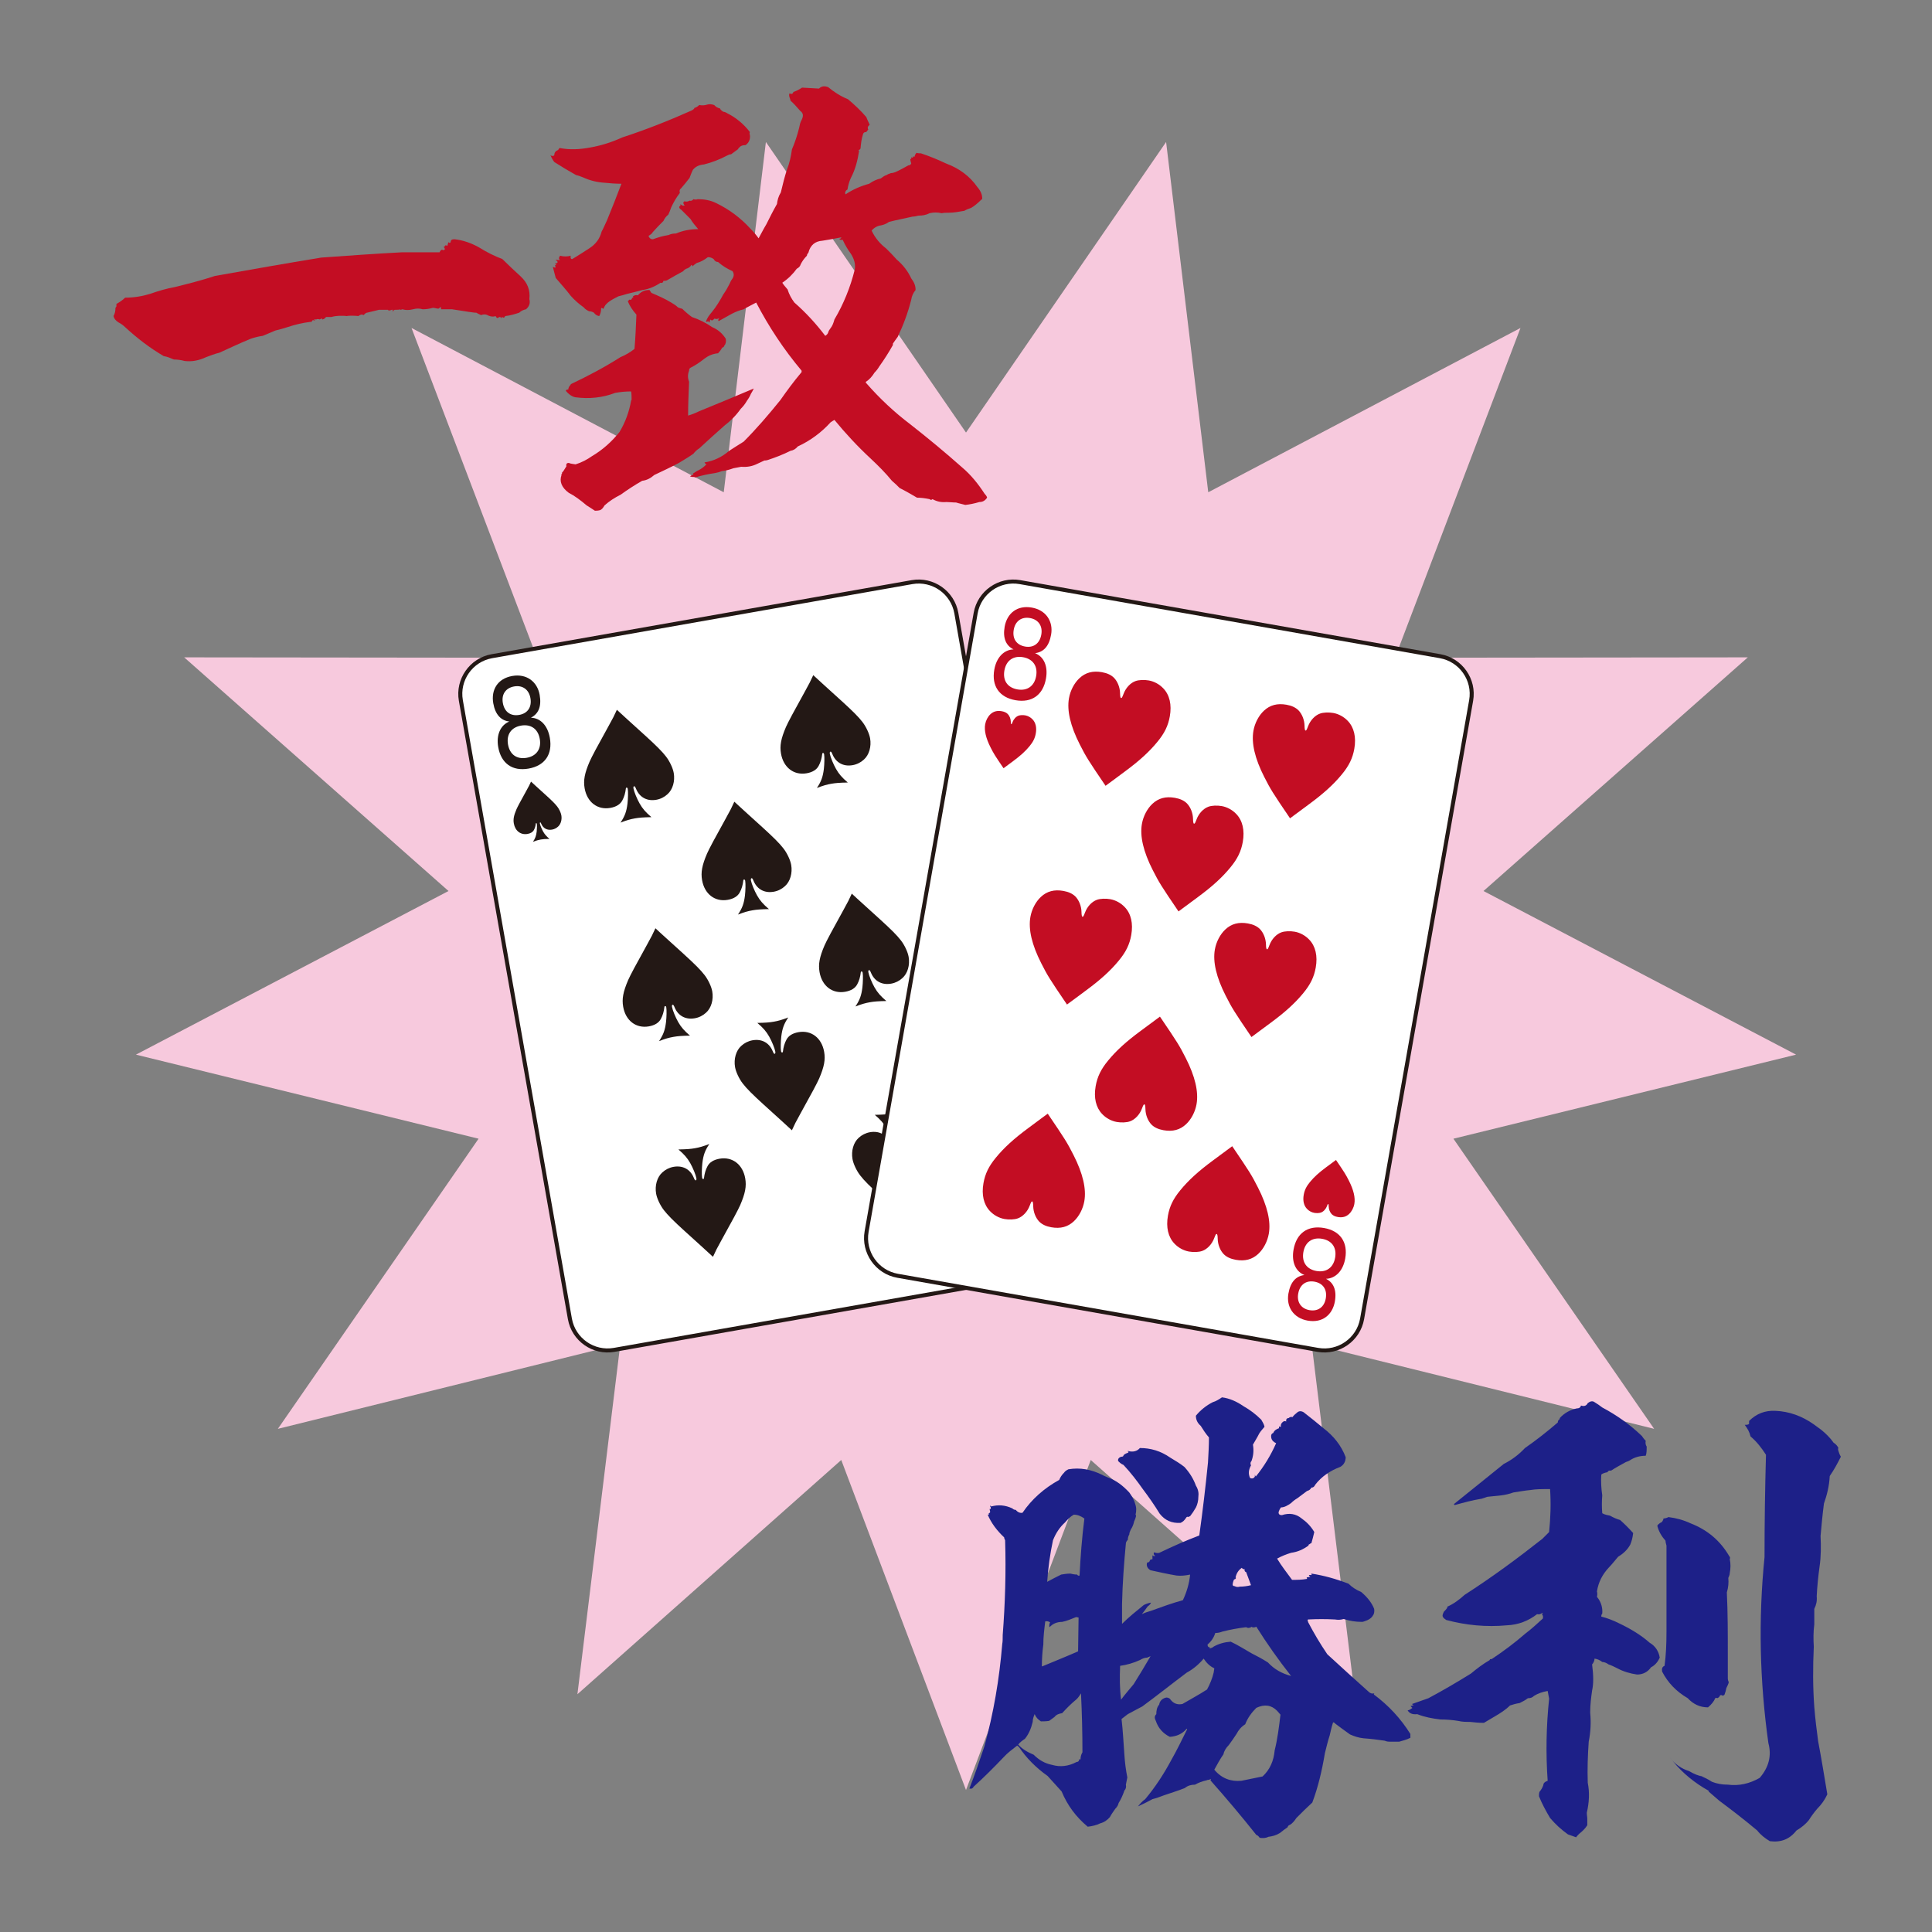 <?xml version="1.0" encoding="UTF-8"?>
<svg xmlns="http://www.w3.org/2000/svg" width="240" height="240" version="1.1" viewBox="0 0 240 240">
  <rect x="0" y="0" width="240" height="240" fill="#808080" stroke="none"/>
  <defs>
    <style>
      .cls-1 {
        fill: #c30d23;
      }

      .cls-2 {
        fill: #fff;
      }

      .cls-3 {
        fill: #231815;
      }

      .cls-4 {
        fill: #f7c9dd;
      }

      .cls-5 {
        fill: #1d2088;
      }
    </style>
  </defs>
  <!-- Generator: Adobe Illustrator 28.6.0, SVG Export Plug-In . SVG Version: 1.2.0 Build 709)  -->
  <g>
    <g id="_レイヤー_2" data-name="レイヤー_2">
      <polygon class="cls-4" points="120 53.734 144.858 17.638 150.094 61.151 188.879 40.742 173.294 81.705 217.121 81.658 184.285 110.685 223.114 131.011 180.549 141.454 205.484 177.496 162.942 166.962 168.271 210.464 135.497 181.366 120 222.362 104.503 181.366 71.729 210.464 77.058 166.962 34.516 177.496 59.451 141.454 16.886 131.011 55.715 110.685 22.879 81.658 66.706 81.705 51.121 40.742 89.906 61.151 95.142 17.638 120 53.734"/>
    </g>
    <g id="_レイヤー_1" data-name="レイヤー_1">
      <g>
        <g>
          <g>
            <rect class="cls-2" x="63.547" y="76.25" width="62.5" height="87.5" rx="4.75" ry="4.75" transform="translate(-19.398 18.284) rotate(-10)"/>
            <path class="cls-3" d="M113.341,72.559c2.445-.431,4.782,1.207,5.213,3.65l13.545,76.815c.431,2.444-1.206,4.782-3.65,5.213l-52.195,9.203c-2.443.431-4.782-1.207-5.213-3.65l-13.545-76.815c-.431-2.443,1.207-4.782,3.65-5.213l52.195-9.203M113.254,72.067l-52.195,9.203c-2.708.478-4.533,3.084-4.056,5.792l13.545,76.815c.478,2.708,3.084,4.533,5.792,4.056l52.195-9.203c2.708-.478,4.533-3.084,4.056-5.792l-13.545-76.815c-.478-2.708-3.084-4.533-5.792-4.056h0Z"/>
          </g>
          <path class="cls-3" d="M80.129,91.355c1.414,1.291,2.113,1.985,2.612,2.634.458.594.849,1.438.953,2.029.178,1.011-.119,2.058-.77,2.638-.385.357-.871.603-1.4.696-1.135.2-2.057-.295-2.495-1.325-.115-.284-.178-.37-.257-.356-.077.014-.106.116-.079.271.074.42.438,1.302.762,1.871.373.656.753,1.086,1.469,1.697-1.022.02-1.513.058-2.042.151-.575.101-1.017.227-1.799.526.533-.8.74-1.35.866-2.366.07-.605.09-1.491.032-1.818-.022-.124-.079-.178-.158-.164-.046.008-.071.045-.076.111-.063.555-.201,1.045-.444,1.489-.253.477-.759.792-1.49.921-1.587.28-2.884-.711-3.188-2.437-.173-.979-.007-1.859.619-3.316q.352-.816,2.313-4.338c.622-1.119.715-1.312,1.074-2.097.443.419.88.807,1.32,1.21l2.177,1.974Z"/>
          <path class="cls-3" d="M84.915,118.495c1.414,1.291,2.113,1.986,2.612,2.635.458.593.849,1.438.953,2.028.178,1.011-.119,2.058-.77,2.638-.385.357-.871.603-1.4.696-1.135.2-2.057-.295-2.494-1.324-.116-.284-.178-.37-.257-.356-.077.014-.107.115-.079.271.074.42.438,1.302.762,1.87.373.656.753,1.086,1.469,1.697-1.022.02-1.513.058-2.042.152-.575.101-1.017.227-1.799.526.533-.8.74-1.349.866-2.366.07-.605.09-1.491.033-1.817-.022-.125-.079-.179-.158-.165-.046.008-.071.045-.076.11-.063.556-.201,1.045-.444,1.489-.253.478-.759.791-1.49.92-1.587.28-2.884-.71-3.188-2.436-.173-.98-.007-1.859.619-3.317q.352-.816,2.313-4.337c.622-1.12.714-1.313,1.074-2.098.443.42.88.808,1.32,1.211l2.177,1.973Z"/>
          <path class="cls-3" d="M94.719,102.775c1.414,1.291,2.114,1.985,2.613,2.635.458.593.848,1.438.952,2.029.178,1.011-.119,2.058-.77,2.638-.385.357-.871.603-1.4.696-1.135.2-2.057-.295-2.494-1.325-.115-.284-.178-.369-.256-.355-.077.014-.107.116-.08.271.074.42.438,1.302.762,1.87.373.656.754,1.086,1.47,1.697-1.023.02-1.513.058-2.042.151-.575.101-1.018.228-1.799.526.532-.799.74-1.35.865-2.366.07-.605.09-1.491.032-1.818-.022-.124-.079-.178-.157-.165-.047.008-.072.045-.077.11-.063.556-.2,1.045-.444,1.489-.252.478-.758.792-1.49.921-1.586.28-2.883-.711-3.188-2.437-.173-.98-.007-1.859.618-3.316q.353-.816,2.314-4.337c.621-1.12.715-1.313,1.073-2.098.443.419.88.807,1.32,1.21l2.177,1.974Z"/>
          <path class="cls-3" d="M85.071,152.946c-1.416-1.29-2.113-1.985-2.614-2.634-.456-.594-.847-1.439-.951-2.03-.178-1.011.119-2.058.77-2.638.385-.357.871-.603,1.4-.696,1.135-.2,2.057.295,2.494,1.325.115.284.178.37.255.356.079-.014.108-.116.081-.271-.074-.42-.438-1.302-.762-1.871-.373-.656-.753-1.086-1.471-1.697,1.024-.02,1.515-.058,2.042-.151.577-.102,1.019-.228,1.801-.526-.533.8-.742,1.35-.866,2.366-.07.605-.09,1.491-.032,1.818.022.124.079.178.158.164.046-.008.071-.045.076-.111.063-.555.201-1.045.444-1.489.253-.477.759-.792,1.49-.921,1.587-.28,2.884.711,3.188,2.437.173.98.007,1.859-.619,3.316q-.354.817-2.315,4.338c-.62,1.119-.715,1.312-1.072,2.097-.443-.419-.88-.807-1.32-1.21l-2.177-1.974Z"/>
          <path class="cls-3" d="M94.875,137.226c-1.414-1.291-2.113-1.985-2.613-2.635-.457-.593-.847-1.438-.951-2.029-.178-1.011.118-2.058.77-2.638.386-.357.871-.603,1.4-.696,1.136-.2,2.057.295,2.495,1.325.115.284.177.37.255.356s.107-.116.08-.271c-.074-.42-.438-1.302-.762-1.871-.372-.656-.753-1.086-1.47-1.697,1.023-.02,1.514-.058,2.042-.151.576-.102,1.019-.228,1.8-.526-.533.8-.741,1.35-.866,2.366-.07.605-.09,1.491-.032,1.818.022.125.08.179.158.165.046-.008.071-.045.076-.111.063-.556.201-1.045.444-1.489.253-.478.759-.792,1.49-.921,1.587-.28,2.884.711,3.188,2.437.173.98.007,1.859-.618,3.316q-.354.817-2.315,4.338c-.62,1.119-.715,1.312-1.073,2.098-.443-.419-.88-.807-1.32-1.211l-2.177-1.974Z"/>
          <path class="cls-3" d="M109.308,114.194c1.415,1.29,2.115,1.985,2.614,2.635.458.593.847,1.438.951,2.029.178,1.011-.118,2.058-.769,2.638-.386.357-.872.603-1.401.696-1.135.2-2.056-.295-2.494-1.324-.114-.284-.177-.37-.255-.356-.077.014-.109.116-.081.271.074.42.439,1.301.763,1.87.373.656.754,1.086,1.47,1.697-1.023.02-1.513.058-2.042.152-.575.101-1.019.228-1.799.526.531-.799.74-1.349.865-2.366.07-.605.09-1.491.033-1.817-.022-.125-.08-.179-.157-.165-.047.008-.073.045-.078.11-.062.556-.2,1.045-.443,1.489-.252.478-.758.791-1.49.92-1.586.28-2.883-.71-3.187-2.437-.173-.98-.009-1.859.617-3.317q.354-.816,2.315-4.337c.62-1.12.714-1.313,1.073-2.098.443.42.88.808,1.32,1.211l2.176,1.974Z"/>
          <path class="cls-3" d="M109.466,148.645c-1.415-1.29-2.115-1.984-2.614-2.634-.458-.594-.847-1.439-.951-2.03-.178-1.011.118-2.058.769-2.638.386-.357.872-.603,1.401-.696,1.135-.2,2.056.295,2.494,1.325.114.284.177.37.255.356.077-.014.108-.116.081-.271-.074-.42-.439-1.302-.763-1.871-.372-.656-.754-1.086-1.47-1.697,1.023-.02,1.513-.058,2.042-.151.575-.101,1.019-.228,1.799-.526-.531.8-.74,1.35-.865,2.366-.07.605-.09,1.491-.032,1.818.022.124.08.178.157.165.047-.008.073-.046.078-.111.062-.555.201-1.045.443-1.489.252-.477.758-.792,1.49-.921,1.586-.28,2.883.711,3.187,2.438.173.98.008,1.859-.617,3.316q-.354.817-2.315,4.338c-.62,1.119-.715,1.312-1.073,2.097-.443-.419-.88-.807-1.32-1.21l-2.176-1.974Z"/>
          <path class="cls-3" d="M104.523,87.054c1.414,1.291,2.114,1.984,2.613,2.634.458.594.847,1.439.951,2.03.178,1.011-.117,2.058-.769,2.637-.387.357-.872.603-1.401.696-1.136.2-2.056-.295-2.496-1.325-.114-.284-.176-.37-.255-.356-.077.014-.107.116-.08.271.074.42.439,1.302.763,1.87.371.656.753,1.086,1.469,1.697-1.022.02-1.513.058-2.042.151-.575.101-1.019.228-1.799.526.532-.8.74-1.35.866-2.366.07-.605.09-1.491.032-1.818-.022-.124-.081-.178-.158-.164-.046.008-.072.045-.077.111-.062.555-.202,1.045-.443,1.489-.253.477-.759.792-1.49.921-1.587.28-2.884-.711-3.188-2.437-.173-.979-.008-1.859.617-3.316q.354-.817,2.315-4.338c.62-1.119.715-1.312,1.074-2.097.443.419.88.807,1.32,1.21l2.176,1.974Z"/>
          <g>
            <path class="cls-3" d="M121.535,140.739c-.754-.689-1.128-1.059-1.394-1.405-.244-.316-.452-.767-.507-1.083-.095-.539.063-1.097.411-1.406.206-.191.465-.322.747-.372.606-.107,1.098.157,1.331.706.06.151.094.197.136.189.042-.007.058-.062.043-.143-.04-.224-.234-.695-.407-.998-.199-.35-.402-.579-.783-.905.545-.011.807-.031,1.089-.081.307-.054.543-.122.959-.28-.284.427-.395.72-.462,1.261-.037.323-.047.796-.016.97.012.066.042.095.083.088.025-.004.039-.024.041-.059.033-.295.107-.557.237-.793.135-.255.405-.422.794-.491.846-.149,1.538.379,1.701,1.3.092.522.003.992-.33,1.769q-.188.436-1.234,2.314c-.331.597-.381.7-.573,1.119-.236-.224-.469-.431-.704-.645l-1.16-1.053Z"/>
            <path class="cls-3" d="M128.088,152.157c.293,1.664-.519,3.077-2.361,3.402-1.767.312-3.108-.707-3.397-2.342-.259-1.469.154-2.363,1.084-2.843-1.19-.037-2.082-.974-2.35-2.498-.36-2.04.607-3.465,2.645-3.824,2.016-.355,3.411.652,3.766,2.665.266,1.51-.268,2.728-1.383,3.185,1.025.108,1.747.844,1.996,2.256ZM126.258,147.046c-.219-1.245-1.089-1.87-2.324-1.652-1.225.216-1.837,1.116-1.62,2.347.222,1.258,1.121,1.863,2.325,1.651s1.841-1.089,1.619-2.347ZM126.901,152.208c-.202-1.146-.998-1.668-2.039-1.485-1.018.18-1.588.943-1.386,2.089.188,1.064.981,1.63,2.021,1.446,1.029-.181,1.596-.96,1.404-2.05Z"/>
          </g>
          <g>
            <path class="cls-3" d="M67.831,98.792c.755.688,1.128,1.059,1.394,1.405.244.316.452.767.507,1.082.095.539-.062,1.097-.41,1.407-.205.19-.465.322-.747.372-.606.107-1.097-.158-1.33-.707-.061-.151-.095-.196-.136-.189s-.058.062-.043.144c.04.224.234.695.407.998.199.35.402.579.784.905-.545.011-.808.031-1.09.081-.307.054-.543.122-.96.281.284-.427.395-.72.462-1.262.037-.323.048-.795.017-.97-.012-.066-.042-.095-.084-.087-.025.004-.038.024-.041.059-.033.296-.107.557-.236.794-.135.254-.405.422-.795.491-.846.149-1.537-.379-1.7-1.3-.092-.522-.004-.991.33-1.768q.188-.436,1.234-2.314c.331-.597.38-.7.572-1.118.236.224.47.43.704.645l1.16,1.053Z"/>
            <path class="cls-3" d="M61.278,87.373c-.293-1.664.519-3.077,2.361-3.402,1.768-.312,3.109.707,3.398,2.342.259,1.469-.154,2.363-1.085,2.843,1.19.036,2.082.974,2.35,2.498.36,2.04-.607,3.465-2.644,3.824-2.016.355-3.411-.652-3.766-2.665-.266-1.51.267-2.728,1.382-3.185-1.025-.108-1.747-.844-1.996-2.256ZM63.108,92.484c.219,1.245,1.089,1.87,2.324,1.652,1.225-.216,1.838-1.116,1.621-2.347-.222-1.258-1.122-1.863-2.326-1.651s-1.841,1.089-1.619,2.347ZM62.465,87.322c.202,1.146.998,1.668,2.039,1.485,1.019-.18,1.589-.943,1.387-2.089-.188-1.064-.982-1.63-2.022-1.446-1.029.181-1.596.96-1.404,2.05Z"/>
          </g>
        </g>
        <g>
          <g>
            <rect class="cls-2" x="101.453" y="88.75" width="87.5" height="62.5" rx="4.75" ry="4.75" transform="translate(1.812 242.159) rotate(-80)"/>
            <path class="cls-3" d="M178.854,81.762c2.443.431,4.081,2.77,3.65,5.213l-13.545,76.815c-.431,2.444-2.77,4.081-5.213,3.65l-52.195-9.203c-2.445-.431-4.081-2.769-3.65-5.213l13.545-76.815c.431-2.443,2.768-4.081,5.213-3.65l52.195,9.203M178.941,81.27l-52.195-9.203c-2.708-.478-5.315,1.348-5.792,4.056l-13.545,76.815c-.478,2.708,1.348,5.315,4.056,5.792l52.195,9.203c2.708.478,5.315-1.348,5.792-4.056l13.545-76.815c.478-2.708-1.348-5.315-4.056-5.792h0Z"/>
          </g>
          <path class="cls-1" d="M134.135,92.478c-1.167-2.291-1.613-4.214-1.344-5.738.167-.949.653-1.889,1.305-2.496.75-.702,1.658-.943,2.794-.742.652.115,1.141.346,1.495.697.448.464.738,1.189.753,1.913q.011.579.119.598c.094.017.139-.056.318-.521.273-.738.848-1.358,1.481-1.583.411-.152,1.09-.177,1.65-.078.669.118,1.328.475,1.814.994.772.809,1.055,2.015.8,3.461-.206,1.166-.657,2.097-1.535,3.161-1.021,1.247-2.245,2.362-4.051,3.696-1.31.972-2.105,1.569-2.399,1.774-2.175-3.206-2.414-3.585-3.2-5.135Z"/>
          <path class="cls-1" d="M143.198,108.084c-1.168-2.291-1.614-4.214-1.345-5.738.167-.949.654-1.89,1.306-2.496.75-.702,1.658-.943,2.793-.742.653.115,1.142.346,1.496.697.448.464.738,1.189.754,1.913q.01.579.119.598c.094.017.139-.056.317-.521.274-.738.849-1.358,1.482-1.583.412-.152,1.089-.177,1.65-.078.668.118,1.327.475,1.813.993.772.81,1.056,2.015.801,3.461-.206,1.167-.658,2.097-1.535,3.161-1.022,1.247-2.245,2.362-4.052,3.696-1.31.971-2.105,1.569-2.398,1.775-2.176-3.207-2.414-3.585-3.2-5.135Z"/>
          <path class="cls-1" d="M129.343,119.649c-1.167-2.291-1.613-4.214-1.344-5.738.167-.949.653-1.889,1.305-2.496.75-.702,1.658-.943,2.794-.742.652.115,1.141.346,1.495.697.448.464.738,1.189.753,1.913q.011.579.119.598c.094.017.139-.056.318-.521.273-.738.848-1.358,1.481-1.583.411-.152,1.09-.177,1.65-.078.669.118,1.328.475,1.814.994.772.809,1.055,2.015.8,3.461-.206,1.166-.657,2.097-1.535,3.161-1.021,1.247-2.245,2.362-4.051,3.696-1.31.972-2.105,1.569-2.399,1.774-2.175-3.206-2.414-3.585-3.2-5.135Z"/>
          <path class="cls-1" d="M157.052,96.519c-1.169-2.291-1.615-4.214-1.346-5.738.167-.949.654-1.889,1.307-2.496.748-.702,1.658-.943,2.792-.743.654.115,1.143.346,1.497.697.448.464.736,1.188.753,1.913q.009.579.119.598c.094.017.139-.056.316-.522.275-.737.85-1.358,1.483-1.583.411-.152,1.088-.177,1.65-.078.667.118,1.326.475,1.812.993.772.809,1.057,2.015.802,3.461-.206,1.166-.659,2.097-1.535,3.161-1.023,1.247-2.245,2.362-4.053,3.696-1.31.972-2.105,1.569-2.397,1.775-2.177-3.207-2.414-3.585-3.2-5.135Z"/>
          <path class="cls-1" d="M152.261,123.69c-1.169-2.291-1.615-4.214-1.346-5.738.167-.949.654-1.889,1.307-2.496.748-.702,1.658-.943,2.792-.743.654.115,1.143.346,1.497.697.448.464.736,1.188.753,1.913q.009.579.119.598c.094.017.139-.056.316-.522.275-.737.85-1.358,1.483-1.583.411-.152,1.088-.177,1.65-.078.667.118,1.326.475,1.812.993.772.809,1.057,2.015.802,3.461-.206,1.166-.659,2.097-1.535,3.161-1.023,1.247-2.245,2.362-4.053,3.696-1.31.972-2.105,1.569-2.397,1.775-2.177-3.207-2.414-3.585-3.2-5.135Z"/>
          <path class="cls-1" d="M156.27,147.522c1.169,2.291,1.615,4.214,1.346,5.738-.167.949-.654,1.89-1.307,2.496-.748.702-1.658.943-2.792.743-.654-.115-1.143-.346-1.497-.697-.448-.464-.737-1.188-.753-1.913q-.009-.579-.119-.598c-.094-.017-.139.056-.316.521-.275.737-.85,1.358-1.483,1.583-.412.152-1.088.177-1.65.078-.667-.118-1.326-.475-1.812-.993-.771-.81-1.057-2.015-.802-3.461.206-1.167.659-2.097,1.535-3.161,1.023-1.247,2.245-2.362,4.053-3.696,1.31-.971,2.105-1.569,2.397-1.775,2.177,3.207,2.414,3.586,3.2,5.135Z"/>
          <path class="cls-1" d="M147.294,131.424c1.168,2.291,1.614,4.214,1.345,5.738-.167.949-.653,1.889-1.306,2.496-.75.702-1.658.943-2.793.742-.653-.115-1.142-.346-1.496-.697-.448-.464-.737-1.189-.754-1.913q-.01-.579-.119-.599c-.094-.017-.139.056-.317.522-.274.738-.849,1.358-1.482,1.583-.412.152-1.089.177-1.65.078-.668-.118-1.327-.475-1.813-.993-.772-.809-1.056-2.015-.801-3.461.206-1.166.658-2.097,1.535-3.161,1.022-1.247,2.245-2.362,4.052-3.696,1.31-.972,2.105-1.569,2.398-1.775,2.176,3.206,2.414,3.585,3.2,5.135Z"/>
          <path class="cls-1" d="M133.354,143.481c1.167,2.291,1.613,4.214,1.344,5.738-.167.949-.653,1.89-1.305,2.496-.75.702-1.658.943-2.794.742-.652-.115-1.141-.346-1.495-.697-.448-.464-.738-1.188-.753-1.913q-.011-.579-.119-.598c-.094-.017-.139.056-.318.521-.273.738-.848,1.358-1.481,1.583-.411.152-1.09.177-1.65.078-.669-.118-1.328-.475-1.814-.993-.771-.81-1.055-2.015-.8-3.461.206-1.167.657-2.097,1.535-3.161,1.021-1.247,2.245-2.362,4.051-3.696,1.31-.971,2.105-1.569,2.399-1.774,2.175,3.206,2.414,3.586,3.2,5.135Z"/>
          <g>
            <path class="cls-1" d="M124.799,77.865c.293-1.664,1.541-2.714,3.382-2.389,1.767.312,2.679,1.728,2.391,3.363-.259,1.469-.951,2.168-1.992,2.301,1.106.441,1.624,1.628,1.355,3.152-.36,2.04-1.755,3.048-3.793,2.689-2.016-.355-2.982-1.78-2.627-3.793.266-1.51,1.185-2.472,2.388-2.52-.926-.452-1.352-1.39-1.103-2.803ZM124.77,83.293c-.219,1.245.384,2.129,1.619,2.347,1.224.216,2.108-.421,2.325-1.652.222-1.258-.417-2.135-1.62-2.347s-2.102.393-2.324,1.651ZM125.931,78.223c-.202,1.146.367,1.909,1.407,2.093,1.019.18,1.816-.343,2.018-1.489.188-1.064-.364-1.867-1.405-2.05-1.029-.181-1.828.356-2.02,1.447Z"/>
            <path class="cls-1" d="M123.057,92.855c-.587-1.15-.811-2.115-.676-2.88.084-.477.328-.949.655-1.253.378-.352.833-.473,1.402-.373.329.058.572.173.751.35.225.233.371.597.378.96q.004.291.06.301c.046.008.068-.028.159-.262.137-.37.426-.682.743-.795.206-.076.547-.088.828-.039.337.059.666.238.91.499.388.407.532,1.011.404,1.738-.103.586-.33,1.052-.772,1.586-.513.626-1.127,1.186-2.033,1.855-.659.488-1.057.788-1.204.891-1.093-1.61-1.212-1.8-1.606-2.578Z"/>
          </g>
          <g>
            <path class="cls-1" d="M165.825,161.663c-.293,1.664-1.54,2.714-3.382,2.389-1.767-.312-2.679-1.728-2.391-3.363.259-1.469.952-2.168,1.991-2.301-1.106-.441-1.623-1.627-1.354-3.152.36-2.04,1.755-3.048,3.793-2.689,2.016.355,2.982,1.78,2.627,3.793-.266,1.51-1.185,2.472-2.389,2.52.926.452,1.353,1.39,1.104,2.803ZM165.854,156.235c.219-1.245-.384-2.129-1.619-2.347-1.225-.216-2.108.421-2.325,1.652-.222,1.258.416,2.134,1.62,2.347s2.102-.393,2.324-1.651ZM164.692,161.305c.202-1.146-.367-1.909-1.408-2.093-1.018-.18-1.815.343-2.017,1.489-.188,1.064.364,1.867,1.405,2.05,1.029.181,1.828-.356,2.02-1.447Z"/>
            <path class="cls-1" d="M167.567,146.674c.587,1.15.81,2.115.675,2.88-.084.477-.329.948-.656,1.253-.376.353-.831.474-1.402.373-.327-.058-.572-.173-.751-.35-.224-.233-.37-.597-.378-.96q-.005-.291-.059-.3c-.048-.008-.07.028-.159.262-.139.37-.427.681-.744.794-.207.076-.547.089-.828.039-.336-.059-.667-.238-.911-.499-.386-.406-.53-1.011-.402-1.737.103-.586.33-1.052.77-1.587.514-.626,1.127-1.186,2.035-1.855.657-.488,1.057-.788,1.204-.891,1.093,1.61,1.212,1.8,1.606,2.578Z"/>
          </g>
        </g>
      </g>
    </g>
    <g id="_レイヤー_3" data-name="レイヤー_3">
      <g>
        <path class="cls-1" d="M64.682,34.342c.84.78,1.2,1.68,1.08,2.82.12.479,0,.899-.42,1.26-.3.06-.6.18-.84.42-.54.18-1.14.36-1.74.42-.12.24-.24.24-.36.12-.06,0-.12.06-.12.18-.06-.18-.18-.24-.36-.12-.12.12-.24.061-.36-.18-.3.12-.6.06-.9-.06-.3-.181-.6-.181-.9-.061-.3-.12-.48-.24-.6-.3h-.18c-1.02-.12-1.92-.3-2.82-.42h-1.38v-.18c0-.12-.06-.12-.18,0-.06.12-.18.12-.42.06-.24-.06-.36-.06-.42-.06-.42.12-.84.18-1.26.18-.36-.12-.78-.12-1.2,0-.48.12-.9.12-1.32,0-.12.06-.18.06-.3.06v-.06c-.12.06-.24.06-.42.06h-.18c-.12,0-.18.061-.24.181-.12,0-.12-.061,0-.181h-.18v.181-.181c-.24.12-.42.12-.48,0h-1.08c-.48.12-1.02.24-1.5.36-.06,0-.24.06-.42.3-.24-.12-.42-.06-.66.12-.54-.06-1.08-.06-1.62,0h.36c-.84-.06-1.5-.06-2.1.12h-.66c-.18.24-.36.3-.48.3v-.12c-.06,0-.18.061-.3.12-.18-.06-.36-.06-.42,0h-.3c.12.12.18.18.18.18h-.18.18c-.24-.119-.36-.119-.42,0,0,.12-.06.12-.18.12-1.02.12-1.98.36-2.88.66-.54.18-1.02.3-1.5.42-.54.24-1.02.42-1.56.66-.48.06-.96.18-1.5.36-1.32.54-2.58,1.14-3.9,1.739-.54.12-1.14.36-1.62.54-.9.42-1.8.601-2.7.48-.42-.12-.9-.181-1.32-.181-.42-.18-.84-.359-1.26-.42-1.74-1.02-3.3-2.22-4.8-3.6-.18-.18-.48-.42-.84-.6-.36-.24-.54-.48-.6-.78.18-.3.24-.66.24-1.02,0,0,.06-.061.12-.181v-.3c.42-.24.78-.479,1.08-.78,1.08,0,2.16-.18,3.12-.479,1.02-.36,2.04-.66,3.06-.84,1.68-.42,3.36-.84,4.979-1.38,4.38-.78,8.82-1.561,13.2-2.28,3.3-.24,6.66-.479,10.08-.66h4.62c.12-.239.24-.359.36-.3.06.061.18.061.3-.06,0-.12-.06-.24-.18-.3.12,0,.18-.061.18-.12.06-.12.18-.12.3,0,.06-.181.12-.36.12-.48.12.12.24.12.3,0,0-.24.12-.36.48-.36,1.08.12,2.1.48,3.06,1.021.96.6,1.92,1.08,2.88,1.439.72.721,1.5,1.44,2.28,2.16Z"/>
        <path class="cls-1" d="M107.618,14.543c.12.359.3.66.42.96-.24.18-.3.359-.18.6-.12.12-.18.18-.24.3-.24,0-.36.061-.42.301-.18.54-.24,1.079-.3,1.739-.06.12-.12.181-.24.181,0,0,0,.06.06.119-.18,1.2-.48,2.341-1.02,3.36-.24.54-.36,1.02-.42,1.439-.24.12-.36.36-.24.601.9-.601,1.86-1.021,2.94-1.32.42-.3.9-.54,1.44-.66.24-.18.48-.359.72-.42.18-.12.36-.18.54-.239.18,0,.36-.061.54-.12.54-.24,1.08-.54,1.62-.84.12,0,.3-.061.36-.24-.06-.181-.12-.36-.12-.66,0,.12.06.12.12.12v-.24c.06.061.12.061.18.061,0,0,.06-.061.06-.181.06.061.12.061.18.061,0-.181.12-.36.24-.48.18.061.36.061.54.061,1.08.359,2.1.779,3.12,1.26,1.62.6,2.94,1.56,3.9,2.939.42.48.6.96.6,1.44-.06.06-.06.12-.12.12-.42.42-.84.779-1.26,1.02-.36.12-.66.24-.84.36-.66.12-1.32.239-1.92.239-.36,0-.6,0-.9.061-.48-.12-1.02-.12-1.5,0-.48.24-.9.3-1.38.3-.24.061-.48.12-.72.12-1.02.24-2.04.42-2.94.66-.42.3-.84.42-1.26.479-.36.12-.66.3-.9.601.42.899,1.02,1.619,1.8,2.22.48.479.9.899,1.32,1.38.78.66,1.38,1.439,1.8,2.34.36.479.54.899.54,1.439-.3.36-.48.78-.54,1.2-.42,1.68-1.02,3.24-1.68,4.62-.24.3-.42.6-.6.84v.18c-.54.96-1.08,1.8-1.68,2.641-.18.3-.36.54-.6.779-.3.48-.66.9-1.08,1.141,0,.119,0,.18.06.18,1.68,1.92,3.48,3.6,5.46,5.1,2.22,1.74,4.32,3.479,6.419,5.34,1.14.96,2.041,2.1,2.82,3.3.24.24.301.42.301.48-.24.359-.54.539-.96.539-.601.181-1.201.301-1.741.36-.42-.12-.78-.18-1.14-.3-.42,0-.84-.061-1.2-.061-.66.061-1.2-.06-1.74-.359-.12.12-.24.12-.36,0-.6-.12-1.08-.18-1.56-.18-.72-.42-1.44-.841-2.16-1.2-.3-.3-.6-.601-.96-.9-.78-.96-1.68-1.859-2.64-2.76-1.62-1.5-3.12-3.12-4.5-4.8-.12.061-.3.18-.48.3-1.14,1.261-2.52,2.28-4.08,3-.24.3-.54.48-.9.54-.96.48-1.92.84-2.82,1.14-.18.061-.3.061-.42.061-.3.12-.6.3-.9.42-.6.3-1.26.42-1.98.36-.36.06-.66.119-.96.18-.48.18-.96.3-1.44.359-.3.12-.54.181-.84.24-.84.12-1.68.3-2.46.54-.12-.06-.24-.06-.42-.06l-.24-.061c.12-.12.3-.18.42-.239,0-.061-.06-.12-.06-.12.24-.12.42-.301.72-.42.36-.181.66-.42.96-.721-.12-.06-.18-.119-.24-.239,1.14-.181,2.16-.66,3.06-1.44.54-.359,1.14-.72,1.8-1.14,1.56-1.561,3.06-3.3,4.56-5.16.84-1.2,1.68-2.34,2.64-3.479v-.18c-2.22-2.641-4.08-5.46-5.64-8.46-.54.3-1.08.54-1.56.84-.54.12-.96.3-1.44.54l-1.62.899h-.06c-.06-.06-.06-.18.12-.359-.24.12-.42.18-.6.06-.12.12-.24.24-.36.24,0,0-.06,0-.12-.12-.12.12-.18.24-.12.36h-.06c-.06,0-.12-.061-.12-.181-.12.12-.24.12-.3.12.12-.479.42-.84.72-1.199.54-.66,1.02-1.44,1.44-2.221.3-.42.54-.84.78-1.319.06-.12.12-.3.24-.48.3-.359.36-.72.12-1.08-.66-.3-1.26-.659-1.8-1.14-.24,0-.42-.12-.54-.36-.24-.18-.479-.239-.72-.239-.48.359-.9.6-1.38.72-.18.12-.36.24-.54.42,0,0-.06,0-.06-.06,0,.06.06.06.06,0,0-.061-.06-.061-.12-.12-.18.3-.42.42-.66.479-.18.12-.3.18-.36.3-.66.36-1.32.721-1.92,1.08-.18.12-.36.12-.54.12-.06.24-.18.3-.36.24-.72.479-1.44.78-2.22.899-.72.181-1.38.36-1.92.48-.42.12-.78.24-1.08.3-.36.18-.72.36-1.08.6-.36.24-.66.54-.78.961-.12-.061-.24-.12-.3-.12,0,.359-.06.72-.24,1.02-.3-.06-.48-.18-.66-.42-.18-.12-.42-.18-.6-.18-.24-.12-.48-.24-.66-.48-.6-.42-1.14-.899-1.62-1.439-.54-.721-1.2-1.44-1.86-2.22-.12-.421-.24-.9-.36-1.381.12.061.18.061.3.12.06-.12,0-.239-.06-.359.06.06.12.06.18,0-.06-.061-.12-.12-.12-.24.06.06.12.06.24,0,.06-.06.06-.12,0-.24-.06,0-.12-.06-.18-.18.18.06.36.06.54.06-.18-.12-.18-.3,0-.54.42.12.9.12,1.32,0-.06.24,0,.42.18.42.72-.42,1.44-.899,2.1-1.319.84-.54,1.32-1.2,1.56-2.1.24-.421.42-.9.66-1.381.6-1.439,1.2-2.999,1.8-4.56-.72,0-1.44-.06-2.04-.12-1.02-.06-1.92-.3-2.7-.66-.3-.119-.6-.239-.9-.3-.96-.54-1.86-1.08-2.7-1.62-.24-.3-.36-.6-.48-.84.18.12.36.12.48,0,0-.359.18-.54.48-.659.06-.12.12-.181.18-.24,1.26.24,2.52.18,3.78-.061,1.38-.239,2.7-.659,4.02-1.26,2.94-.96,5.82-2.1,8.64-3.359.18-.12.3-.181.3-.3.24-.061.42-.181.6-.36.36.06.66.06,1.02-.061.24-.06.48-.06.84.061.24.24.42.36.72.42.06.18.24.3.42.42.12,0,.3.06.48.18,1.08.54,2.04,1.32,2.82,2.34-.06.12-.06.24,0,.36.06.54-.12.96-.54,1.26-.42,0-.66.12-.84.36q-.12.06-.06.12c-.3.239-.6.42-.9.66-.18,0-.3.06-.42.119-1.02.54-1.98.9-2.94,1.141-.6.06-1.02.239-1.38.66-.18.359-.3.72-.42,1.02-.36.479-.72.9-1.08,1.32-.18.119-.18.3-.12.539-.42.54-.78,1.141-1.08,1.801-.12.359-.24.659-.36.899-.24.181-.48.48-.6.78-.42.42-.9.899-1.32,1.38-.12.24-.36.36-.54.479.12.301.3.42.54.42.66-.239,1.26-.42,1.98-.539.24-.12.54-.181.9-.181.84-.359,1.74-.54,2.76-.54-.36-.42-.72-.84-.96-1.26-.36-.359-.78-.78-1.14-1.14-.18-.12-.3-.24-.24-.42.12-.061.18-.12.12-.3.18.18.3.239.54.18-.12-.12-.18-.24-.18-.42.06.06.12,0,.18-.18q0,.119.12.119c.12,0,.3,0,.48-.119.18.06.36,0,.48-.181.18.061.36.061.54,0,.78,0,1.56.12,2.28.48,1.62.779,3.06,1.859,4.26,3.18.36.36.72.78,1.02,1.2.3-.54.6-1.141.96-1.74.42-.84.84-1.68,1.32-2.52.06-.48.18-.96.48-1.44.24-1.02.48-1.979.78-2.88.3-.78.479-1.56.6-2.46.36-.84.66-1.74.9-2.7.06-.3.12-.659.3-.96.24-.479.24-.84-.18-1.14-.42-.479-.78-.899-1.2-1.26,0-.12-.06-.24-.12-.42s-.06-.36,0-.48c.24.12.42.061.48-.18.36-.12.72-.3,1.08-.54l2.1.12c.3-.3.66-.36,1.14-.18.72.6,1.56,1.14,2.46,1.5.78.659,1.56,1.38,2.28,2.22ZM83.379,37.583c.3.18.6.359.84.6.12.061.3.12.54.181.36.359.78.72,1.2,1.02.9.3,1.74.72,2.52,1.26.72.3,1.26.78,1.68,1.44.06.359,0,.659-.18.84-.06.18-.12.239-.24.239-.18.301-.36.54-.54.721-.66.06-1.2.3-1.68.66-.6.479-1.14.84-1.74,1.14-.12.06-.18.18-.18.36-.18.479-.18.899,0,1.38-.06,1.439-.12,2.819-.12,4.199.42-.12.9-.3,1.38-.54,2.22-.899,4.5-1.859,6.78-2.819-.12.239-.24.479-.36.659-.12.301-.3.601-.48.841-.24.42-.48.72-.78,1.02-.6.84-1.26,1.5-2.04,2.1-1.08.96-2.16,1.92-3.12,2.82-.3.18-.54.42-.72.66-.6.42-1.2.779-1.8,1.14-1.02.54-2.04,1.02-3.06,1.5-.48.42-.96.66-1.5.72-.96.54-1.86,1.141-2.7,1.74-.72.36-1.38.78-1.98,1.32-.18.3-.36.54-.6.6s-.42.06-.6.06c-.36-.239-.72-.479-1.02-.659-.78-.66-1.5-1.2-2.22-1.561-.9-.66-1.2-1.439-.9-2.22-.06,0-.06-.06-.06-.06.12,0,.12-.12.12-.24.12-.12.18-.181.24-.3.12-.181.18-.301.3-.48-.06-.3.06-.42.3-.42.24.12.54.12.84.18.78-.239,1.44-.6,2.04-1.02,1.32-.78,2.46-1.8,3.42-3,.72-1.2,1.2-2.52,1.44-3.899l.06-.12c0-.36,0-.66-.06-1.021-.66,0-1.32.061-1.98.181-1.56.6-3.24.779-4.98.54-.48-.12-.84-.421-1.14-.78,0-.12.06-.18.3-.18,0-.24.12-.42.3-.601v-.06c2.16-1.021,4.2-2.101,6.18-3.36.6-.239,1.2-.6,1.74-1.02.12-1.38.18-2.82.24-4.26-.479-.54-.84-1.08-1.08-1.681.06,0,.12-.06.18-.18.18.061.36,0,.36-.24h.18c-.06,0-.06-.119-.06-.18.18-.12.36-.18.6-.12.42-.479.84-.66,1.44-.66l.24.36c.84.36,1.68.72,2.46,1.2ZM104.499,29.483c-.84.18-1.62.3-2.34.42-.9.06-1.5.54-1.74,1.5-.12.12-.18.239-.18.359-.36.36-.6.721-.78,1.08-.06.24-.24.42-.48.54-.48.66-1.08,1.26-1.8,1.74.18.3.42.54.66.84.18.6.48,1.14.84,1.62,1.44,1.26,2.7,2.64,3.84,4.14.18-.12.3-.24.36-.42.06-.24.18-.36.3-.54.24-.3.36-.66.48-1.08,1.14-1.92,1.98-4.02,2.52-6.18.12-.66-.06-1.32-.48-1.979-.36-.48-.72-1.08-1.02-1.74-.18.06-.36,0-.42-.12.06,0,.18,0,.24-.12v-.06Z"/>
      </g>
      <g>
        <path class="cls-5" d="M156.664,176.338c.18.3.36.6.42.9-.24.3-.479.54-.66.84-.239.479-.54.96-.779,1.38.119.72.06,1.38-.181,2.04-.12.12-.18.3-.06.54-.3.54-.36,1.02-.12,1.56.24.12.479.06.6-.18v-.24c0,.06.061.18.12.24,1.021-1.26,1.86-2.641,2.521-4.141-.301-.119-.54-.359-.601-.659-.06-.3,0-.54.24-.601.12-.3.36-.479.72-.6v-.24c.061.061.12.061.24.061-.06-.181,0-.42.24-.601.12-.12.239-.12.42-.06-.061-.24.06-.42.3-.42.12-.12.3-.181.479-.12.12-.18.301-.36.54-.54.24-.24.54-.24.841-.061.84.66,1.68,1.32,2.459,1.98,1.261.96,2.221,2.16,2.761,3.6,0,.54-.24.96-.66,1.2-1.26.479-2.34,1.2-3.12,2.22-.12.24-.24.36-.479.36-.12.239-.301.359-.54.42-.42.3-.78.6-1.2.899-.3.181-.54.36-.78.601-.42.3-.84.54-1.26.54-.18.239-.24.42-.3.6,0,.24.12.36.42.36.899-.3,1.74-.181,2.46.42.6.42,1.14.96,1.56,1.68-.12.54-.24.96-.359,1.38-.181.061-.24.12-.181.12-.12,0-.18.06-.18.18-.66.48-1.32.78-2.16.9-.6.18-1.2.42-1.74.72.54.9,1.2,1.74,1.86,2.64.6,0,1.2,0,1.86-.12,0-.119-.061-.18-.061-.18.12,0,.24-.06.48-.06-.12-.061-.181-.181-.181-.24h.36c-.06-.06-.06-.12-.06-.18,1.56.239,3.06.659,4.619,1.26.42.42.96.78,1.561,1.02.72.601,1.319,1.32,1.619,2.101.061.359,0,.659-.239.96-.181.239-.48.42-.84.54-.181.06-.301.119-.421.119-.84,0-1.56-.119-2.279-.359-.42.12-.72.12-1.08.06-1.14-.06-2.22-.06-3.36,0-.06.061-.06.12-.06.12.06,0,.06.061.06.18.721,1.38,1.5,2.7,2.4,4.021,1.68,1.56,3.42,3.119,5.16,4.68.18.18.42.24.659.18,0,.061,0,.12-.06.12,1.86,1.38,3.359,3,4.56,4.92v.479c-.479.24-.96.36-1.38.48h-1.08c-.239,0-.479,0-.72-.12-.84-.12-1.74-.24-2.64-.3-.601-.061-1.141-.24-1.68-.48-.66-.479-1.261-.899-1.801-1.319-.119-.12-.18-.181-.3-.181-.18.54-.3,1.08-.42,1.62-.24.72-.42,1.5-.6,2.22-.36,2.16-.84,4.2-1.561,6.12-.659.6-1.319,1.26-1.979,1.92-.24.36-.48.66-.78.84-.18.061-.3.18-.3.3-.36.24-.66.48-.96.721-.479.3-.96.42-1.439.479-.36.18-.721.18-1.08.12-.12-.18-.24-.3-.42-.36-1.86-2.34-3.78-4.619-5.7-6.779,0,0,.061-.061.061-.12-.061,0-.061-.06-.061-.06-.06.06-.12.119-.18.119-.12,0-.181,0-.3.061-.54.12-1.021.3-1.44.54-.479,0-.899.12-1.26.42-.9.36-1.74.6-2.58.899-.479.181-.96.36-1.439.48-.54.3-1.141.6-1.801.9.24-.301.54-.66.9-.9,1.2-1.44,2.28-3.06,3.24-4.859.72-1.261,1.319-2.521,1.979-3.84q-.06,0-.06-.061c-.54.66-1.261.96-2.101,1.02-.84-.42-1.439-1.079-1.739-1.979-.181-.36-.181-.6.06-.84,0-.42.061-.84.36-1.2.06-.42.359-.72.779-.84.181-.06.36,0,.54.12.42.6.9.78,1.561.66,1.02-.601,2.04-1.141,3.06-1.8.36-.66.66-1.38.84-2.16,0-.18.061-.3.061-.48-.54-.239-.96-.659-1.32-1.199-.6.72-1.32,1.319-2.1,1.739-1.92,1.44-3.72,2.88-5.521,4.2-.659.36-1.26.66-1.8.96-.3.24-.54.42-.779.6.18,1.5.239,3,.359,4.5.061.96.181,1.86.36,2.76-.061.3-.12.601-.18.9.06.3,0,.54-.181.72-.18.54-.42,1.08-.72,1.56-.06.301-.24.54-.42.721-.24.359-.48.659-.66,1.02-.3.36-.72.66-1.2.78-.479.24-1.02.359-1.56.42-1.44-1.2-2.52-2.64-3.24-4.38-.54-.6-1.14-1.26-1.739-1.92-1.44-1.021-2.641-2.22-3.601-3.66-.06,0-.119-.06-.18-.12-.6.48-1.2.9-1.68,1.44-1.2,1.26-2.46,2.52-3.72,3.66-.12.239-.3.3-.54.239.661-1.68,1.26-3.42,1.86-5.22,1.141-4.14,1.86-8.34,2.221-12.72.06-.3.06-.72.06-1.14.3-3.899.42-7.8.3-11.76-.06-.119-.12-.239-.12-.359-.899-.84-1.62-1.8-2.04-2.82,0,0,.061,0,.181-.06q-.061-.061-.061-.12c.061,0,.181-.06.181-.18,0-.061-.061-.181-.061-.36.12.06.18,0,.12-.24,0,0-.06,0-.06-.12,0-.06.06-.06.119.061.9-.24,1.74-.181,2.641.24.12.119.239.18.42.18.24.3.54.42.84.36,1.14-1.681,2.7-3.061,4.56-4.08.12-.3.3-.601.601-.9.119-.18.3-.3.539-.42,1.44-.24,2.82,0,4.261.72.18.12.42.181.659.301,1.021.359,1.86,1.02,2.641,1.859.3.42.6.9.72,1.38.18.48.18.9.06,1.38.061.061.061.12.061.181-.061.239-.12.42-.24.659-.06.301-.18.66-.42,1.021-.061.18-.18.359-.18.6-.12.18-.181.42-.181.66-.12.12-.239.3-.239.42-.24,2.52-.421,5.04-.48,7.56v2.46c.84-.84,1.74-1.56,2.7-2.34.239-.12.54-.24.899-.3-.06.18-.239.36-.42.479-.24.36-.479.66-.72.96.36-.18.72-.3,1.14-.42,1.32-.479,2.641-.96,3.96-1.319.48-1.021.78-2.04.9-3.18-.601.119-1.141.18-1.681.119-1.079-.18-2.159-.42-3.239-.659-.42-.24-.54-.601-.42-.96.18,0,.3-.061.359-.301h.061v-.119c.06.06.12.06.24,0v-.48c.119.12.239.12.359.06-.18-.06-.24-.239-.18-.42.24.061.42.12.66.061,1.62-.78,3.239-1.5,4.979-2.16.42-3,.78-6.06,1.08-9.06.06-1.08.12-2.1.12-3.12-.42-.479-.72-.96-1.021-1.439-.42-.36-.6-.78-.6-1.26.54-.66,1.26-1.261,2.1-1.681.42-.12.78-.359,1.141-.6.96.12,1.859.54,2.64,1.08.84.479,1.56,1.02,2.22,1.68ZM134.285,210.356c-.18.3-.36.54-.54.72-.66.54-1.26,1.141-1.8,1.74-.42.061-.72.18-.96.48-.24.18-.48.359-.66.479-.42.06-.78.06-1.02.06-.36-.239-.601-.479-.78-.899-.12.3-.24.6-.24.96-.18.78-.479,1.5-.96,2.1-.36.24-.66.48-.84.721.54.6,1.2.959,1.92,1.26.66.66,1.38,1.08,2.28,1.26,1.02.3,2.039.18,3.06-.36.18,0,.3-.12.3-.239,0-.12.061-.12.18-.061,0-.3.061-.6.24-.9,0-2.399-.06-4.859-.18-7.319ZM133.985,200.937l-.301-.06c-.6.24-1.14.48-1.739.6-.66,0-1.2.24-1.561.66-.06-.12-.06-.359.061-.6-.18-.12-.36-.18-.601-.12-.119.96-.239,1.92-.239,2.88-.12.9-.181,1.8-.181,2.7h.061c1.439-.601,2.939-1.2,4.439-1.86l.061-4.2ZM133.385,188.157c-.42.24-.779.601-1.08.96-.659.601-1.14,1.32-1.5,2.22-.359,1.681-.6,3.42-.72,5.16.54-.3,1.141-.6,1.74-.899.36-.061.72-.12,1.14-.12.24.06.54.12.84.12.061.119.181.18.301.119.119-2.34.3-4.739.6-7.079-.42-.3-.84-.48-1.32-.48ZM148.564,184.558c.3.479.36.96.3,1.38,0,.48-.12.96-.3,1.32-.24.42-.48.779-.72,1.08-.12.06-.181.06-.181.119-.119-.06-.239-.06-.3.061-.24.359-.42.54-.72.66-1.08.06-1.92-.301-2.58-1.141-.66-1.08-1.38-2.1-2.1-3.06-.72-1.02-1.5-2.04-2.4-3-.3-.12-.479-.3-.659-.479-.061-.24.06-.42.359-.54.12,0,.24,0,.3-.12v-.061c.12-.119.301-.239.54-.3,0,0,.061-.06.12-.12-.12,0-.12-.06-.12-.119.601.18,1.141.06,1.5-.36,1.32,0,2.58.36,3.78,1.2.6.359,1.2.72,1.739,1.14.66.72,1.141,1.5,1.44,2.34ZM142.925,205.736c-.12.061-.3.12-.42.181-.3,0-.601.12-.9.3-.779.36-1.62.6-2.46.72-.06,1.44-.06,2.82.12,4.2.48-.66,1.021-1.26,1.561-1.92.72-1.141,1.439-2.34,2.1-3.48ZM155.404,202.077v.12q-.061,0,0-.061c-.24.12-.42.12-.601,0-1.02.12-1.979.3-2.939.54-.3.12-.6.18-.9.18-.18.601-.539,1.08-.96,1.44,0,.24.12.36.36.36-.12.06-.18.119-.06.119.18-.06.359-.119.479-.239.66-.36,1.32-.54,2.1-.601.9.42,1.74.96,2.58,1.44.721.359,1.38.72,2.04,1.14.78.84,1.74,1.38,2.88,1.68-1.56-1.979-3-4.02-4.319-6.119-.24.12-.42.12-.66,0ZM158.644,212.517c-.72-.72-1.56-.84-2.579-.36-.601.601-1.08,1.26-1.38,2.04-.48.3-.841.72-1.08,1.2-.3.479-.66.96-.96,1.38-.36.36-.601.78-.66,1.14-.42.601-.78,1.26-1.14,1.92.899,1.08,2.039,1.5,3.359,1.38.84-.18,1.74-.359,2.64-.54.9-.84,1.38-1.92,1.5-3.239.36-1.44.54-2.94.721-4.44l-.421-.479ZM154.265,194.757c-.421.301-.66.66-.78,1.2l.06.061c-.06.119-.12.18-.239.18-.12.24-.181.479-.181.72.12.12.181.12.24.12.24.12.42.12.66.06.42,0,.899-.06,1.38-.18-.18-.54-.42-1.08-.601-1.62-.18-.06-.239-.18-.18-.359-.18,0-.3-.061-.359-.181Z"/>
        <path class="cls-5" d="M203.956,178.378c.12.18.24.36.48.6-.06.3,0,.54.12.721,0,.42,0,.84-.12,1.14-.72,0-1.38.18-1.92.54-.18.12-.36.18-.54.24-.66.359-1.32.72-1.86,1.079-.18-.06-.359,0-.42.181-.359.06-.659.18-.779.3-.061.9,0,1.74.12,2.58-.061.72-.061,1.5,0,2.22.3.18.659.24.96.3.42.24.84.42,1.26.54.54.48,1.08,1.021,1.62,1.62-.061.54-.181,1.02-.36,1.439-.36.66-.9,1.141-1.5,1.5-.42.48-.78.96-1.14,1.32-.84.9-1.32,1.859-1.5,3,.06.18.06.42,0,.66.54.659.72,1.38.66,2.1-.12.12-.12.24-.12.36.72.18,1.5.479,2.22.84,1.38.659,2.7,1.439,3.779,2.399.721.42,1.141,1.08,1.261,1.86-.24.54-.601.96-1.08,1.2-.42.6-1.021.899-1.74.899-.84-.12-1.68-.36-2.46-.78-.359-.18-.72-.359-1.08-.479-.239-.18-.54-.3-.779-.3-.301-.24-.601-.36-.96-.42,0,.239-.12.54-.301.72.181,1.38.181,2.46,0,3.239-.119.841-.239,1.74-.239,2.761.12,1.199.06,2.399-.181,3.6-.12,1.68-.18,3.42-.12,5.1.24,1.2.181,2.46-.119,3.72,0,.3.06.54.06.78v.78c-.3.479-.66.779-1.02,1.079-.181.181-.301.301-.36.421-.36-.12-.66-.24-1.02-.36-.841-.601-1.561-1.26-2.221-2.04-.54-.9-1.02-1.8-1.38-2.7,0-.18,0-.359.061-.54.18-.239.359-.479.479-.84,0-.24.181-.42.54-.54-.24-3.359-.18-6.779.18-10.199-.06-.3-.119-.6-.18-.96-.66.12-1.2.3-1.68.6-.24.24-.48.301-.78.301-.3.239-.66.42-1.02.6-.42.06-.84.18-1.2.3-.54.54-1.2.96-1.92,1.38-.42.24-.9.54-1.32.78-.659,0-1.199-.061-1.739-.12-.48,0-.96,0-1.44-.12-.72-.12-1.5-.18-2.22-.18-1.02-.12-1.979-.3-2.88-.66-.54.06-.96-.06-1.2-.48.181,0,.36-.119.601-.3-.061,0-.12-.12-.24-.24.12,0,.3-.06.42-.119-.12,0-.18-.061-.24-.12.66-.24,1.38-.48,2.04-.72,1.8-.961,3.54-1.98,5.28-3.061.72-.6,1.5-1.2,2.34-1.68,0-.12.06-.12.239-.12,1.44-.96,2.82-1.979,4.2-3.18.72-.54,1.44-1.2,2.16-1.86.06-.239,0-.42-.12-.54l.12-.12q-.061,0-.061-.06c-.18.18-.42.24-.659.18-1.08.841-2.341,1.32-3.721,1.38-2.579.24-5.1,0-7.56-.659-.359-.24-.54-.42-.42-.721,0-.06.061-.12.12-.3.18-.18.36-.359.48-.6h-.12c.84-.36,1.56-.9,2.22-1.5,3.359-2.16,6.54-4.5,9.659-6.96l.84-.84c.181-1.74.24-3.54.12-5.34-1.02,0-1.8,0-2.46.12-.659.06-1.319.18-2.1.3-.479.18-1.02.3-1.5.36-.54.06-1.14.12-1.74.18-.3.12-.539.18-.72.24-1.14.18-2.22.479-3.3.779-.06,0-.12-.06-.12-.119,2.04-1.62,4.08-3.3,6.18-4.98.96-.479,1.86-1.14,2.641-1.979,1.38-.96,2.76-2.04,4.079-3.18,0-.181.061-.3.24-.42v-.12c.54-.601,1.26-1.021,2.1-1.2.301,0,.48-.12.54-.36.36.12.66.061.84-.3.301-.24.601-.3.841-.12.3.181.659.42.96.66,1.8.96,3.42,2.1,4.919,3.54ZM214.816,193.317c.12.12.12.24.06.36.12.539.12,1.14,0,1.739,0,.24-.12.42-.18.601.06.6,0,1.199-.181,1.8.12,2.52.12,5.1.12,7.619v3.061c0,.18.061.359.12.479-.06.24-.18.48-.3.72-.06.3-.12.54-.24.84-.12.061-.18.12-.18.12-.12-.06-.18-.12-.36-.06-.06.18-.18.3-.359.36-.12-.061-.181-.061-.24,0-.18.42-.48.779-.9,1.14-1.02,0-1.859-.42-2.52-1.14-1.439-.841-2.46-1.92-3.18-3.301-.061-.359,0-.6.3-.72.18-1.319.24-2.7.24-4.199v-10.74c-.061-.239-.12-.42-.12-.6-.48-.54-.84-1.14-1.021-1.86.061-.12.181-.239.36-.359.24-.061.36-.301.42-.54h-.12c.24,0,.54-.061.721-.181.96.12,1.859.36,2.76.78,2.159.84,3.72,2.22,4.8,4.08ZM225.315,176.938c-1.439-1.02-3.06-1.619-4.8-1.68-1.26-.06-2.34.36-3.239,1.26v.36c-.12.12-.301.12-.54.12.359.479.6.899.72,1.439.78.66,1.38,1.44,1.92,2.28-.12,4.26-.18,8.46-.18,12.72-.78,7.739-.601,15.419.479,23.099.42,1.561.061,3-1.08,4.32-1.26.72-2.58,1.02-3.96.84-.72,0-1.38-.12-1.979-.36-.54-.359-1.08-.6-1.56-.779.18.06.359.119.6.18-.66-.12-1.26-.36-1.86-.72-.96-.301-1.739-.841-2.399-1.681.12.12.24.301.359.42,1.2,1.5,2.761,2.76,4.5,3.721l-.06.06c.479.42.899.78,1.319,1.14,1.62,1.2,3.24,2.46,4.74,3.72.42.54.96.96,1.56,1.32,1.38.18,2.46-.24,3.3-1.32.601-.359,1.141-.779,1.561-1.319.3-.48.66-.96,1.02-1.38.54-.54.96-1.141,1.26-1.8-.359-2.16-.72-4.38-1.14-6.601-.18-1.319-.359-2.76-.479-4.26-.181-2.46-.181-4.919-.061-7.499-.06-.9-.06-1.8.061-2.76v-1.92c.239-.48.359-.96.3-1.561.06-1.2.18-2.399.359-3.72.181-1.2.181-2.52.12-3.78.12-1.319.24-2.64.42-4.02.36-1.02.66-2.16.721-3.42.54-.779.96-1.56,1.38-2.399-.181-.3-.24-.54-.3-.72-.061-.181-.061-.301,0-.36-.12-.24-.301-.48-.601-.66-.42-.6-.96-1.14-1.56-1.62l-.9-.66Z"/>
      </g>
    </g>
  </g>
</svg>
